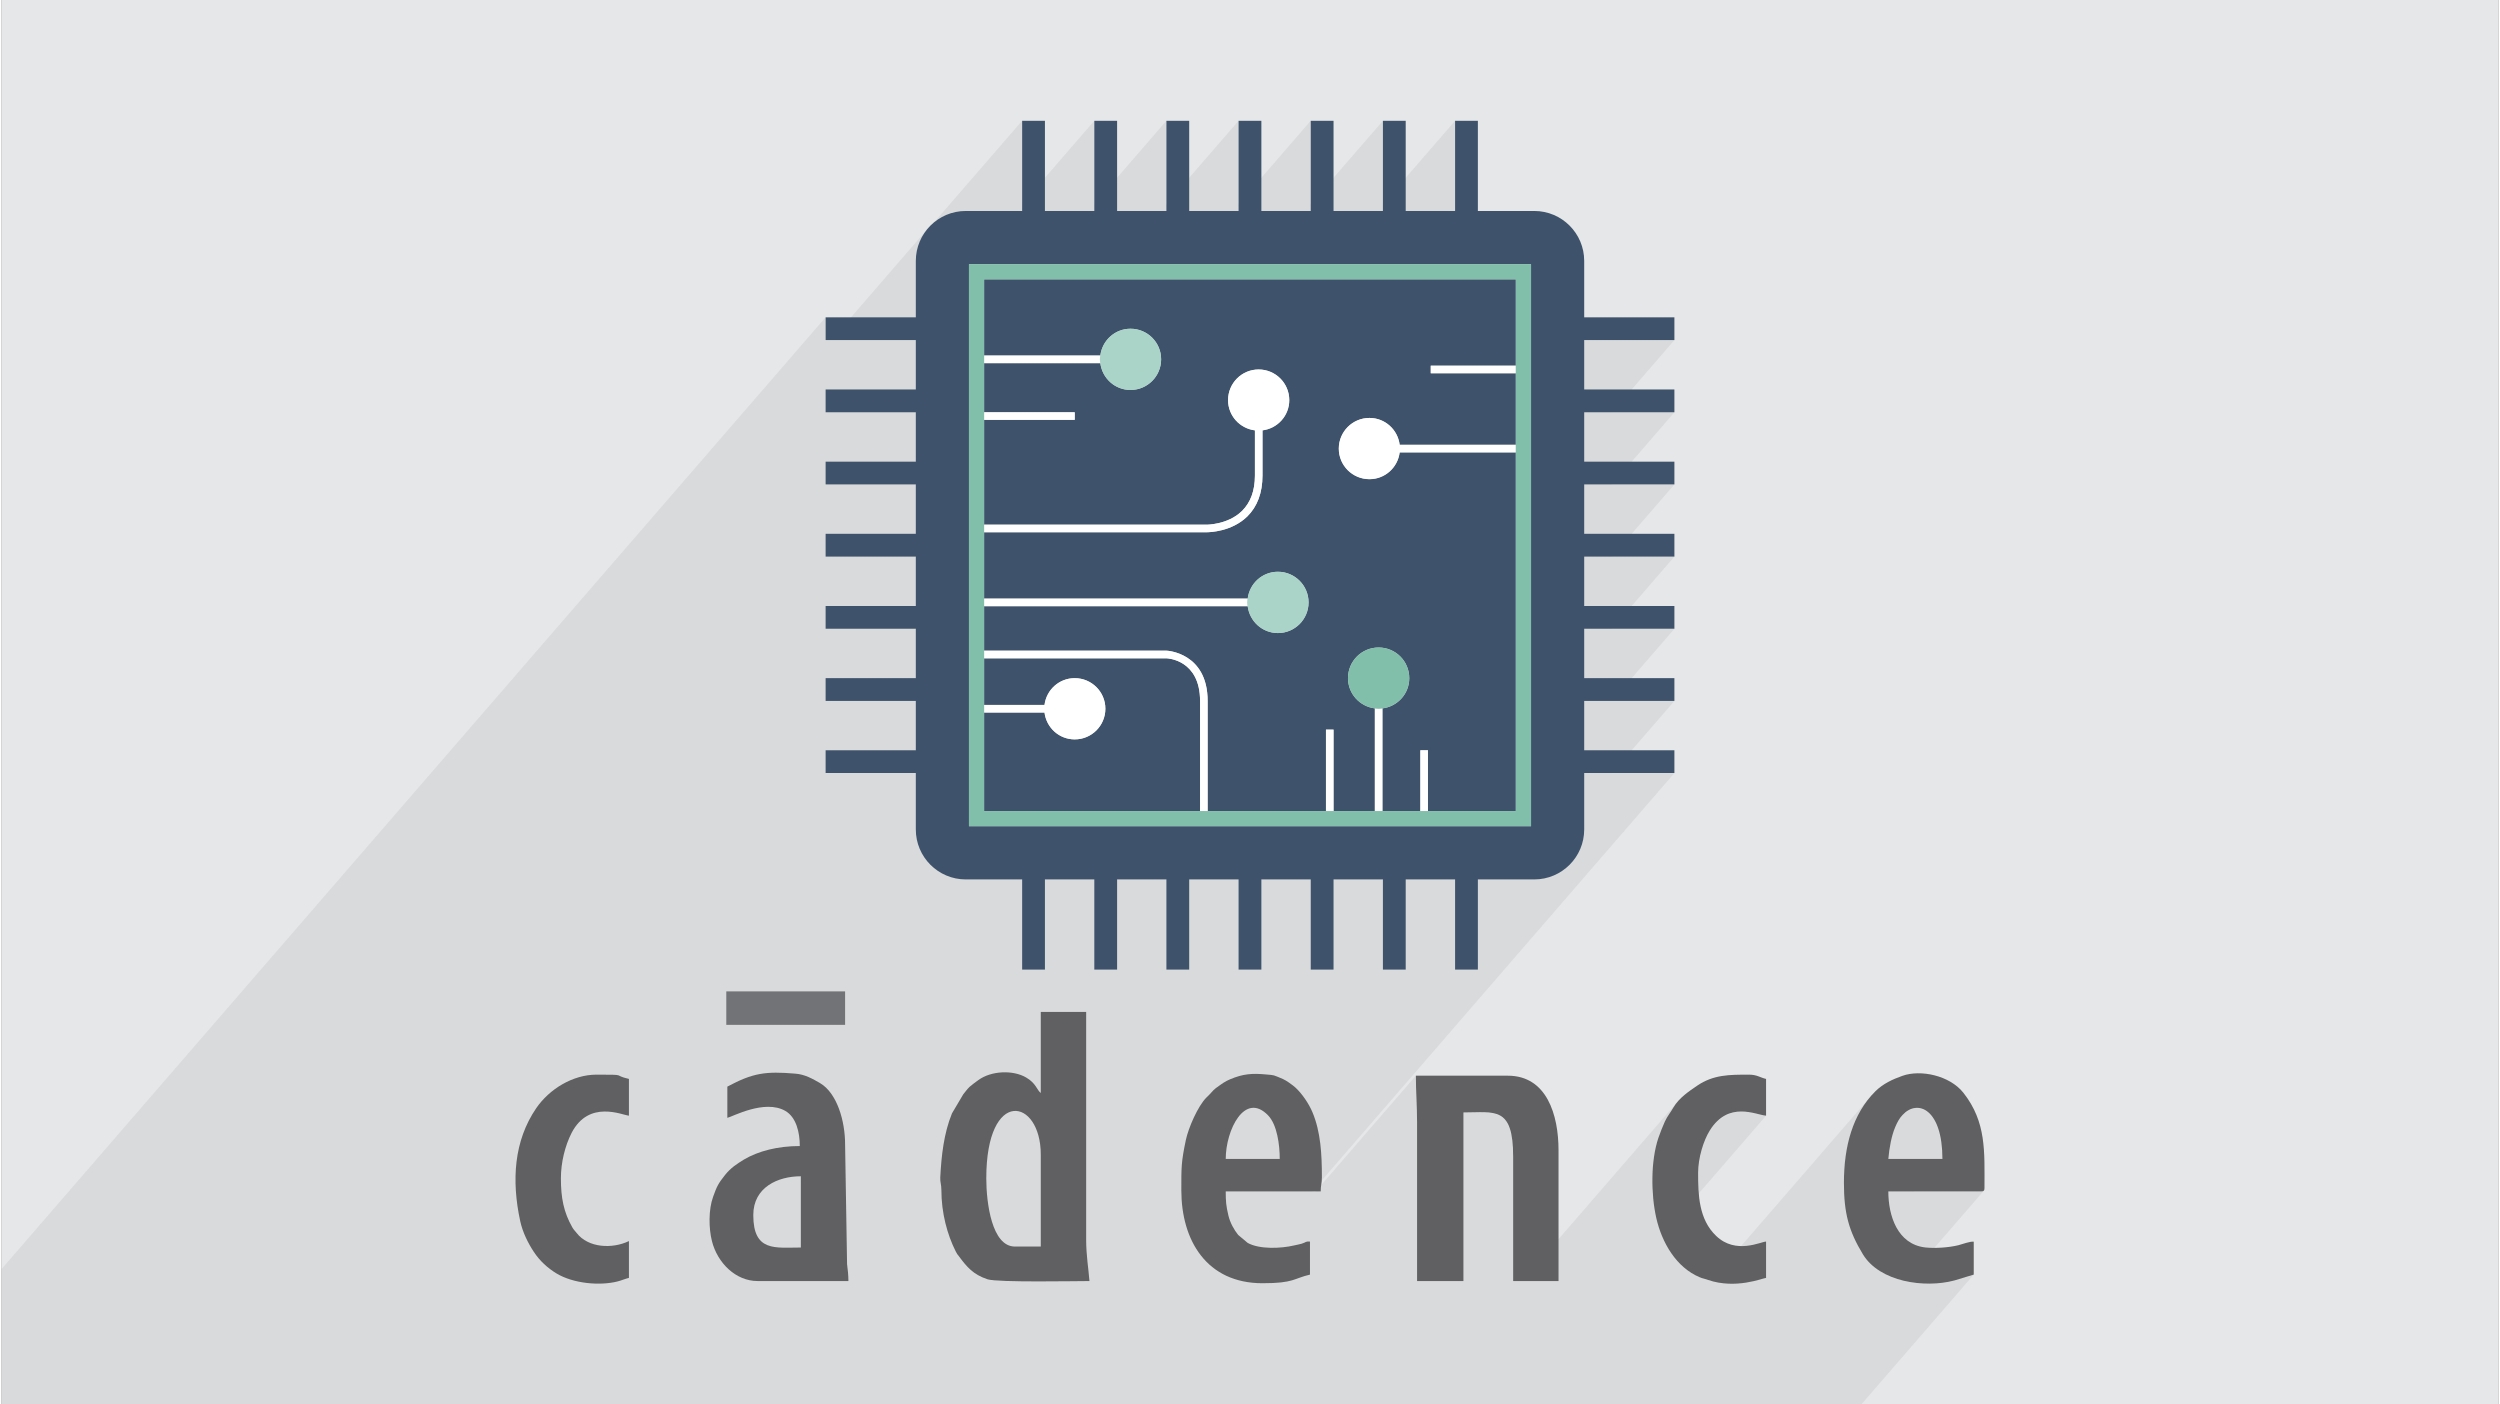 <?xml version="1.0" encoding="UTF-8"?>
<!DOCTYPE svg PUBLIC "-//W3C//DTD SVG 1.0//EN" "http://www.w3.org/TR/2001/REC-SVG-20010904/DTD/svg10.dtd">
<!-- Creator: CorelDRAW 2017 -->
<svg xmlns="http://www.w3.org/2000/svg" xml:space="preserve" width="356px" height="200px" version="1.0" style="shape-rendering:geometricPrecision; text-rendering:geometricPrecision; image-rendering:optimizeQuality; fill-rule:evenodd; clip-rule:evenodd" viewBox="0 0 35600 20025" xmlns:xlink="http://www.w3.org/1999/xlink">
 <rect x="0" y="0" width="35600" height="20025" fill="#808080" stroke="none"/>
 <defs>
  <style type="text/css">
   <![CDATA[
    .fil7 {fill:#606062}
    .fil0 {fill:#E6E7E8}
    .fil3 {fill:#3E536B;fill-rule:nonzero}
    .fil2 {fill:#3E536B;fill-rule:nonzero}
    .fil5 {fill:#82BFAB;fill-rule:nonzero}
    .fil6 {fill:#AAD4C8;fill-rule:nonzero}
    .fil4 {fill:white;fill-rule:nonzero}
    .fil1 {fill:#373435;fill-opacity:0.078}
    .fil8 {fill:#727376}
   ]]>
  </style>
 </defs>
 <g id="Layer_x0020_1">
  <g id="_1939857399424">
   <path class="fil0" d="M0 0l35600 0 0 20025 -35600 0 0 -20025z"/>
   <path class="fil1" d="M20165 15337l-1428 1650 -50 0 5164 -5965 -891 0 891 -1028 -891 0 891 -1029 -891 0 891 -1029 -891 0 891 -1029 -890 0 890 -1029 -891 0 891 -1029 -1286 0 -758 876 0 -1959 -1740 0 657 -758 0 -1286 -1029 1188 0 -1188 -1029 1188 0 -1188 -1029 1188 0 -1188 -1029 1188 0 -1188 -1028 1188 0 -1188 -1029 1188 0 -1188 -1410 1627 15 -27 87 -105 -1413 1632 -81 0 0 -325 -11749 13570 0 324 0 94 0 15 0 248 0 347 0 325 0 132 0 117 0 20 0 98 0 90 0 121 109 0 10 0 272 0 114 0 256 0 25 0 60 0 154 0 60 0 94 0 127 0 114 0 282 0 84 0 29 0 64 0 21 0 16 0 281 0 114 0 282 0 51 0 98 0 65 0 28 0 6 0 3 0 84 0 149 0 11 0 83 0 2 0 29 0 65 0 216 0 173 0 42 0 97 0 78 0 84 0 22 0 2 0 10 0 95 0 7 0 87 0 194 0 355 0 46 0 47 0 79 0 73 0 10 0 2 0 171 0 15 0 86 0 7 0 134 0 5 0 88 0 179 0 59 0 232 0 15 0 9 0 29 0 111 0 36 0 97 0 62 0 12 0 26 0 90 0 86 0 145 0 2 0 26 0 118 0 8 0 318 0 22 0 114 0 2 0 23 0 15 0 22 0 15 0 42 0 99 0 1 0 65 0 6 0 26 0 121 0 21 0 8 0 89 0 94 0 6 0 151 0 18 0 27 0 67 0 9 0 16 0 72 0 116 0 117 0 68 0 154 0 33 0 94 0 13 0 225 0 85 0 73 0 167 0 2 0 33 0 49 0 236 0 19 0 75 0 33 0 8 0 4 0 74 0 14 0 121 0 35 0 85 0 78 0 27 0 135 0 85 0 15 0 1 0 29 0 79 0 51 0 10 0 34 0 216 0 15 0 109 0 9 0 51 0 52 0 33 0 4 0 236 0 77 0 8 0 37 0 63 0 51 0 15 0 85 0 282 0 55 0 31 0 70 0 7 0 8 0 94 0 130 0 16 0 4 0 81 0 273 0 36 0 86 0 22 0 202 0 85 0 86 0 5 0 9 0 1 0 0 0 139 0 81 0 4 0 257 0 108 0 97 0 93 0 64 0 22 0 11 0 52 0 162 0 78 0 84 0 18 0 101 0 53 0 343 0 27 0 162 0 16 0 310 0 13 0 363 0 50 0 71 0 302 0 217 0 355 0 186 0 1256 0 164 0 662 0 708 0 130 0 11 0 52 0 109 0 346 0 288 0 327 0 39 0 0 0 262 0 1050 0 150 0 54 0 683 0 0 0 1 0 65 0 675 0 370 0 48 0 908 0 27 0 691 0 201 0 1604 -1852 -273 83 -83 19 -87 14 -90 9 -92 4 -93 -2 -94 -7 -94 -13 -67 -14 1117 -1290 -7 5 -8 4 -10 2 -12 0 -955 0 401 -463 -16 -241 -43 -191 -64 -141 -81 -95 -90 -50 -95 -9 -93 31 -85 68 -17 18 -820 947 2 -94 4 -94 8 -93 10 -91 14 -90 18 -88 21 -86 25 -84 28 -82 33 -80 37 -78 41 -74 46 -72 51 -70 55 -66 -2287 2641 -44 -11 -13 -5 -14 -4 -15 -5 -16 -4 -15 -4 -16 -5 -15 -5 -14 -6 -120 -62 -107 -80 -96 -95 -83 -106 -71 -117 -59 -124 -2 -6 1484 -1714 -66 -12 -84 -20 -98 -19 -108 -8 -113 12 -116 43 -112 83 -915 1057 -7 -100 -2 -152 7 -151 16 -147 26 -140 37 -131 10 -29 11 -30 11 -29 12 -30 12 -30 12 -28 12 -29 12 -27 14 -28 15 -26 15 -25 15 -24 16 -23 16 -24 16 -25 16 -27 33 -49 37 -45 -2226 2571 -130 0 0 -1772 -12 -235 -36 -170 -58 -114 -81 -69 -101 -35 -121 -12 -141 1 -159 2 -661 764 0 -625 -1 -88 -2 -83 -2 -81 -3 -80 -3 -80 -3 -80 -2 -84 -1 -87z"/>
   <g>
    <g>
     <path class="fil2" d="M21590 5214l0 -1231 -7581 0 0 1086 1657 0c27,-215 208,-382 430,-382 242,0 437,195 437,436 0,241 -195,437 -437,437 -222,0 -403,-167 -430,-382l-1657 0 0 700 1292 0 0 108 -1292 0 0 1495 3160 0c4,1 313,4 516,-195 122,-120 185,-289 185,-505l0 -645c-216,-27 -383,-209 -383,-431 0,-241 195,-437 436,-437 242,0 437,196 437,437 0,222 -167,404 -382,431l0 645c0,246 -74,442 -217,583 -222,216 -534,225 -586,225l-3166 0 0 946 3758 0c27,-216 208,-383 431,-383 241,0 437,196 437,437 0,241 -196,437 -437,437 -223,0 -404,-168 -431,-383l-3758 0 0 634 2599 0c8,0 588,28 588,717l0 1570 1687 0 0 -1161 108 0 0 1161 589 0 0 -1464c-215,-27 -383,-209 -383,-431 0,-242 196,-437 437,-437 241,0 437,195 437,437 0,222 -167,404 -383,431l0 1464 541 0 0 -867 108 0 0 867 1253 0 0 -5114 -1656 0c-27,215 -208,382 -431,382 -241,0 -437,-195 -437,-436 0,-241 196,-437 437,-437 223,0 404,167 431,383l1656 0 0 -1020 -1213 0 0 -108 1213 0z"/>
     <path class="fil2" d="M15301 10542c-223,0 -404,-167 -431,-383l-861 0 0 1405 3079 0 0 -1570c0,-586 -461,-608 -481,-608l-2598 0 0 665 861 0c27,-215 208,-382 431,-382 241,0 437,195 437,436 0,241 -196,437 -437,437z"/>
     <path class="fil3" d="M21807 11780l-8014 0 0 -8014 8014 0 0 8014zm2044 -6931l0 -325 -1286 0 0 -804c0,-393 -319,-712 -712,-712l-804 0 0 -1286 -325 0 0 1286 -704 0 0 -1286 -325 0 0 1286 -704 0 0 -1286 -325 0 0 1286 -704 0 0 -1286 -325 0 0 1286 -704 0 0 -1286 -325 0 0 1286 -703 0 0 -1286 -325 0 0 1286 -704 0 0 -1286 -325 0 0 1286 -804 0c-393,0 -712,319 -712,712l0 804 -1286 0 0 325 1286 0 0 704 -1286 0 0 325 1286 0 0 704 -1286 0 0 325 1286 0 0 704 -1286 0 0 325 1286 0 0 704 -1286 0 0 325 1286 0 0 704 -1286 0 0 325 1286 0 0 703 -1286 0 0 325 1286 0 0 805c0,393 319,712 712,712l804 0 0 1286 325 0 0 -1286 704 0 0 1286 325 0 0 -1286 703 0 0 1286 325 0 0 -1286 704 0 0 1286 325 0 0 -1286 704 0 0 1286 325 0 0 -1286 704 0 0 1286 325 0 0 -1286 704 0 0 1286 325 0 0 -1286 804 0c393,0 712,-319 712,-712l0 -805 1286 0 0 -325 -1286 0 0 -703 1286 0 0 -325 -1286 0 0 -704 1286 0 0 -325 -1286 0 0 -704 1286 0 0 -325 -1286 0 0 -704 1286 0 0 -325 -1286 0 0 -704 1286 0 0 -325 -1286 0 0 -704 1286 0z"/>
     <path class="fil4" d="M19503 5959c-241,0 -437,196 -437,437 0,241 196,436 437,436 223,0 404,-167 431,-382l1656 0 0 -108 -1656 0c-27,-216 -208,-383 -431,-383z"/>
     <path class="fil4" d="M14870 10051l-861 0 0 108 861 0c27,216 208,383 431,383 241,0 437,-196 437,-437 0,-241 -196,-436 -437,-436 -223,0 -404,167 -431,382z"/>
     <path class="fil4" d="M17685 7286c-203,199 -512,196 -516,195l-3160 0 0 108 3166 0c52,0 364,-9 586,-225 143,-141 217,-337 217,-583l0 -645c215,-27 382,-209 382,-431 0,-241 -195,-437 -437,-437 -241,0 -436,196 -436,437 0,222 167,404 383,431l0 645c0,216 -63,385 -185,505z"/>
     <path class="fil4" d="M14009 8535l0 108 3758 0c-2,-18 -6,-35 -6,-54 0,-18 4,-36 6,-54l-3758 0z"/>
     <path class="fil4" d="M17196 11564l0 -1570c0,-689 -580,-717 -588,-717l-2599 0 0 109 2598 0c20,0 481,22 481,608l0 1570 108 0z"/>
     <path class="fil4" d="M19580 11564l108 0 0 -1464c-18,2 -35,5 -54,5 -18,0 -36,-3 -54,-5l0 1464z"/>
     <path class="fil4" d="M18883 11564l108 0 0 -1161 -108 0 0 1161z"/>
     <path class="fil4" d="M20229 11564l108 0 0 -867 -108 0 0 867z"/>
     <path class="fil4" d="M20377 5322l1213 0 0 -108 -1213 0 0 108z"/>
     <path class="fil4" d="M14009 5069l0 109 1657 0c-3,-19 -6,-36 -6,-55 0,-18 3,-36 6,-54l-1657 0z"/>
     <path class="fil4" d="M14009 5986l1292 0 0 -108 -1292 0 0 108z"/>
     <path class="fil5" d="M14009 10159l0 -6176 7581 0 0 7581 -7581 0 0 -1405zm7798 1621l0 -8014 -8014 0 0 8014 8014 0z"/>
     <path class="fil6" d="M15666 5069c-3,18 -6,36 -6,54 0,19 3,36 6,55 27,215 208,382 430,382 242,0 437,-196 437,-437 0,-241 -195,-436 -437,-436 -222,0 -403,167 -430,382z"/>
     <path class="fil6" d="M17767 8535c-2,18 -6,36 -6,54 0,19 4,36 6,54 27,215 208,383 431,383 241,0 437,-196 437,-437 0,-241 -196,-437 -437,-437 -223,0 -404,167 -431,383z"/>
     <path class="fil5" d="M19197 9669c0,222 168,404 383,431 18,2 36,5 54,5 19,0 36,-3 54,-5 216,-27 383,-209 383,-431 0,-242 -196,-437 -437,-437 -241,0 -437,195 -437,437z"/>
    </g>
    <path class="fil7" d="M14817 15584c-56,-42 -66,-139 -210,-222 -186,-108 -495,-98 -682,39 -39,29 -85,61 -121,93 -44,41 -55,66 -92,108l-161 272c-117,288 -151,604 -167,913 -4,68 16,97 16,183 0,323 83,633 205,874 22,43 19,33 43,65 116,157 204,262 410,331 149,47 1274,25 1453,25 -14,-177 -47,-373 -47,-585l0 -3252 -647 0 0 1156 0 0zm-369 2189l0 0c-330,0 -408,-626 -408,-972 0,-1302 777,-1146 777,-339l0 1311 -369 0 0 0z"/>
    <path class="fil7" d="M10348 15938c75,-17 531,-267 825,-100 159,91 208,310 208,502 -316,0 -591,72 -795,192 -102,63 -189,118 -271,221 -97,122 -117,163 -169,308 -68,184 -64,454 -17,637 78,308 338,567 650,567l1295 0c0,-76 -8,-163 -19,-241l-28 -1701c1,-349 -119,-738 -354,-878 -108,-63 -219,-127 -356,-137 -423,-36 -604,-11 -969,185l0 445 0 0 0 0zm370 1386l0 0c0,-397 352,-553 678,-553l0 1016c-365,0 -678,65 -678,-463z"/>
    <path class="fil7" d="M28226 16987c36,0 46,-12 46,-48 0,-516 30,-940 -302,-1360 -195,-245 -608,-333 -868,-240 -139,49 -275,112 -382,217 -332,328 -452,796 -452,1306 0,434 68,688 272,1024 239,390 876,486 1306,370l273 -83 0 -469c-51,-8 -162,36 -219,50 -138,34 -335,47 -472,32 -397,-46 -527,-452 -527,-799l1325 0 0 0zm-1325 -463l0 0c14,-158 45,-330 99,-456 28,-67 60,-126 105,-172 213,-229 567,-86 567,628l-771 0 0 0 0 0z"/>
    <path class="fil7" d="M18808 16987c0,-89 17,-107 17,-201 0,-324 -16,-647 -135,-929 -48,-116 -150,-269 -247,-355 -48,-40 -119,-93 -174,-118 -149,-61 -106,-52 -243,-65 -201,-18 -324,-8 -507,68 -75,31 -120,65 -183,111 -17,11 -28,19 -42,33 -25,21 -10,9 -25,24 -3,3 -11,12 -14,15 -28,32 -46,49 -76,78 -122,122 -256,431 -293,603 -68,322 -65,392 -65,721 0,710 359,1324 1157,1324 450,0 439,-67 677,-123l0 -471c-63,-6 -52,10 -117,30 -36,11 -81,18 -114,26 -184,43 -488,57 -657,-37l-135 -113c-59,-72 -116,-176 -140,-277 -33,-143 -38,-197 -38,-344l1354 0 0 0 0 0zm-1354 -463l0 0c0,-415 273,-965 604,-621 129,133 166,420 166,621l-770 0 0 0z"/>
    <path class="fil8" d="M10333 14612l1694 0 0 -477 -1694 0 0 477z"/>
    <path class="fil7" d="M7975 16801c0,-226 58,-463 153,-649 248,-477 723,-252 817,-245l0 -524c-247,-57 -4,-61 -463,-61 -336,0 -672,205 -860,480 -316,464 -353,1026 -227,1609 35,160 112,314 194,438 83,127 198,232 324,308 240,144 615,178 868,114 61,-15 114,-40 164,-51l0 -525c-237,114 -580,99 -746,-116 -30,-39 -35,-36 -61,-79 -125,-218 -163,-427 -163,-699l0 0 0 0 0 0z"/>
    <path class="fil7" d="M24189 16724c0,-219 79,-466 166,-605 269,-430 656,-223 803,-212l0 -524c-85,-19 -128,-61 -245,-61 -281,0 -505,0 -737,157 -116,79 -258,174 -338,309 -43,75 -86,123 -123,202 -32,71 -65,156 -92,232 -112,333 -107,804 -30,1145 80,351 283,703 619,844 35,16 86,25 118,38 399,136 777,-25 828,-29l0 -518c-71,0 -430,189 -711,-80 -249,-236 -258,-587 -258,-899l0 0 0 1z"/>
    <path class="fil7" d="M20165 15337c0,239 17,423 17,663l0 2265 661 0 0 -2404c448,0 709,-94 709,632l0 1772 647 0 0 -1864c0,-505 -167,-1064 -723,-1064l-1311 0 0 0 0 0z"/>
   </g>
  </g>
 </g>
</svg>